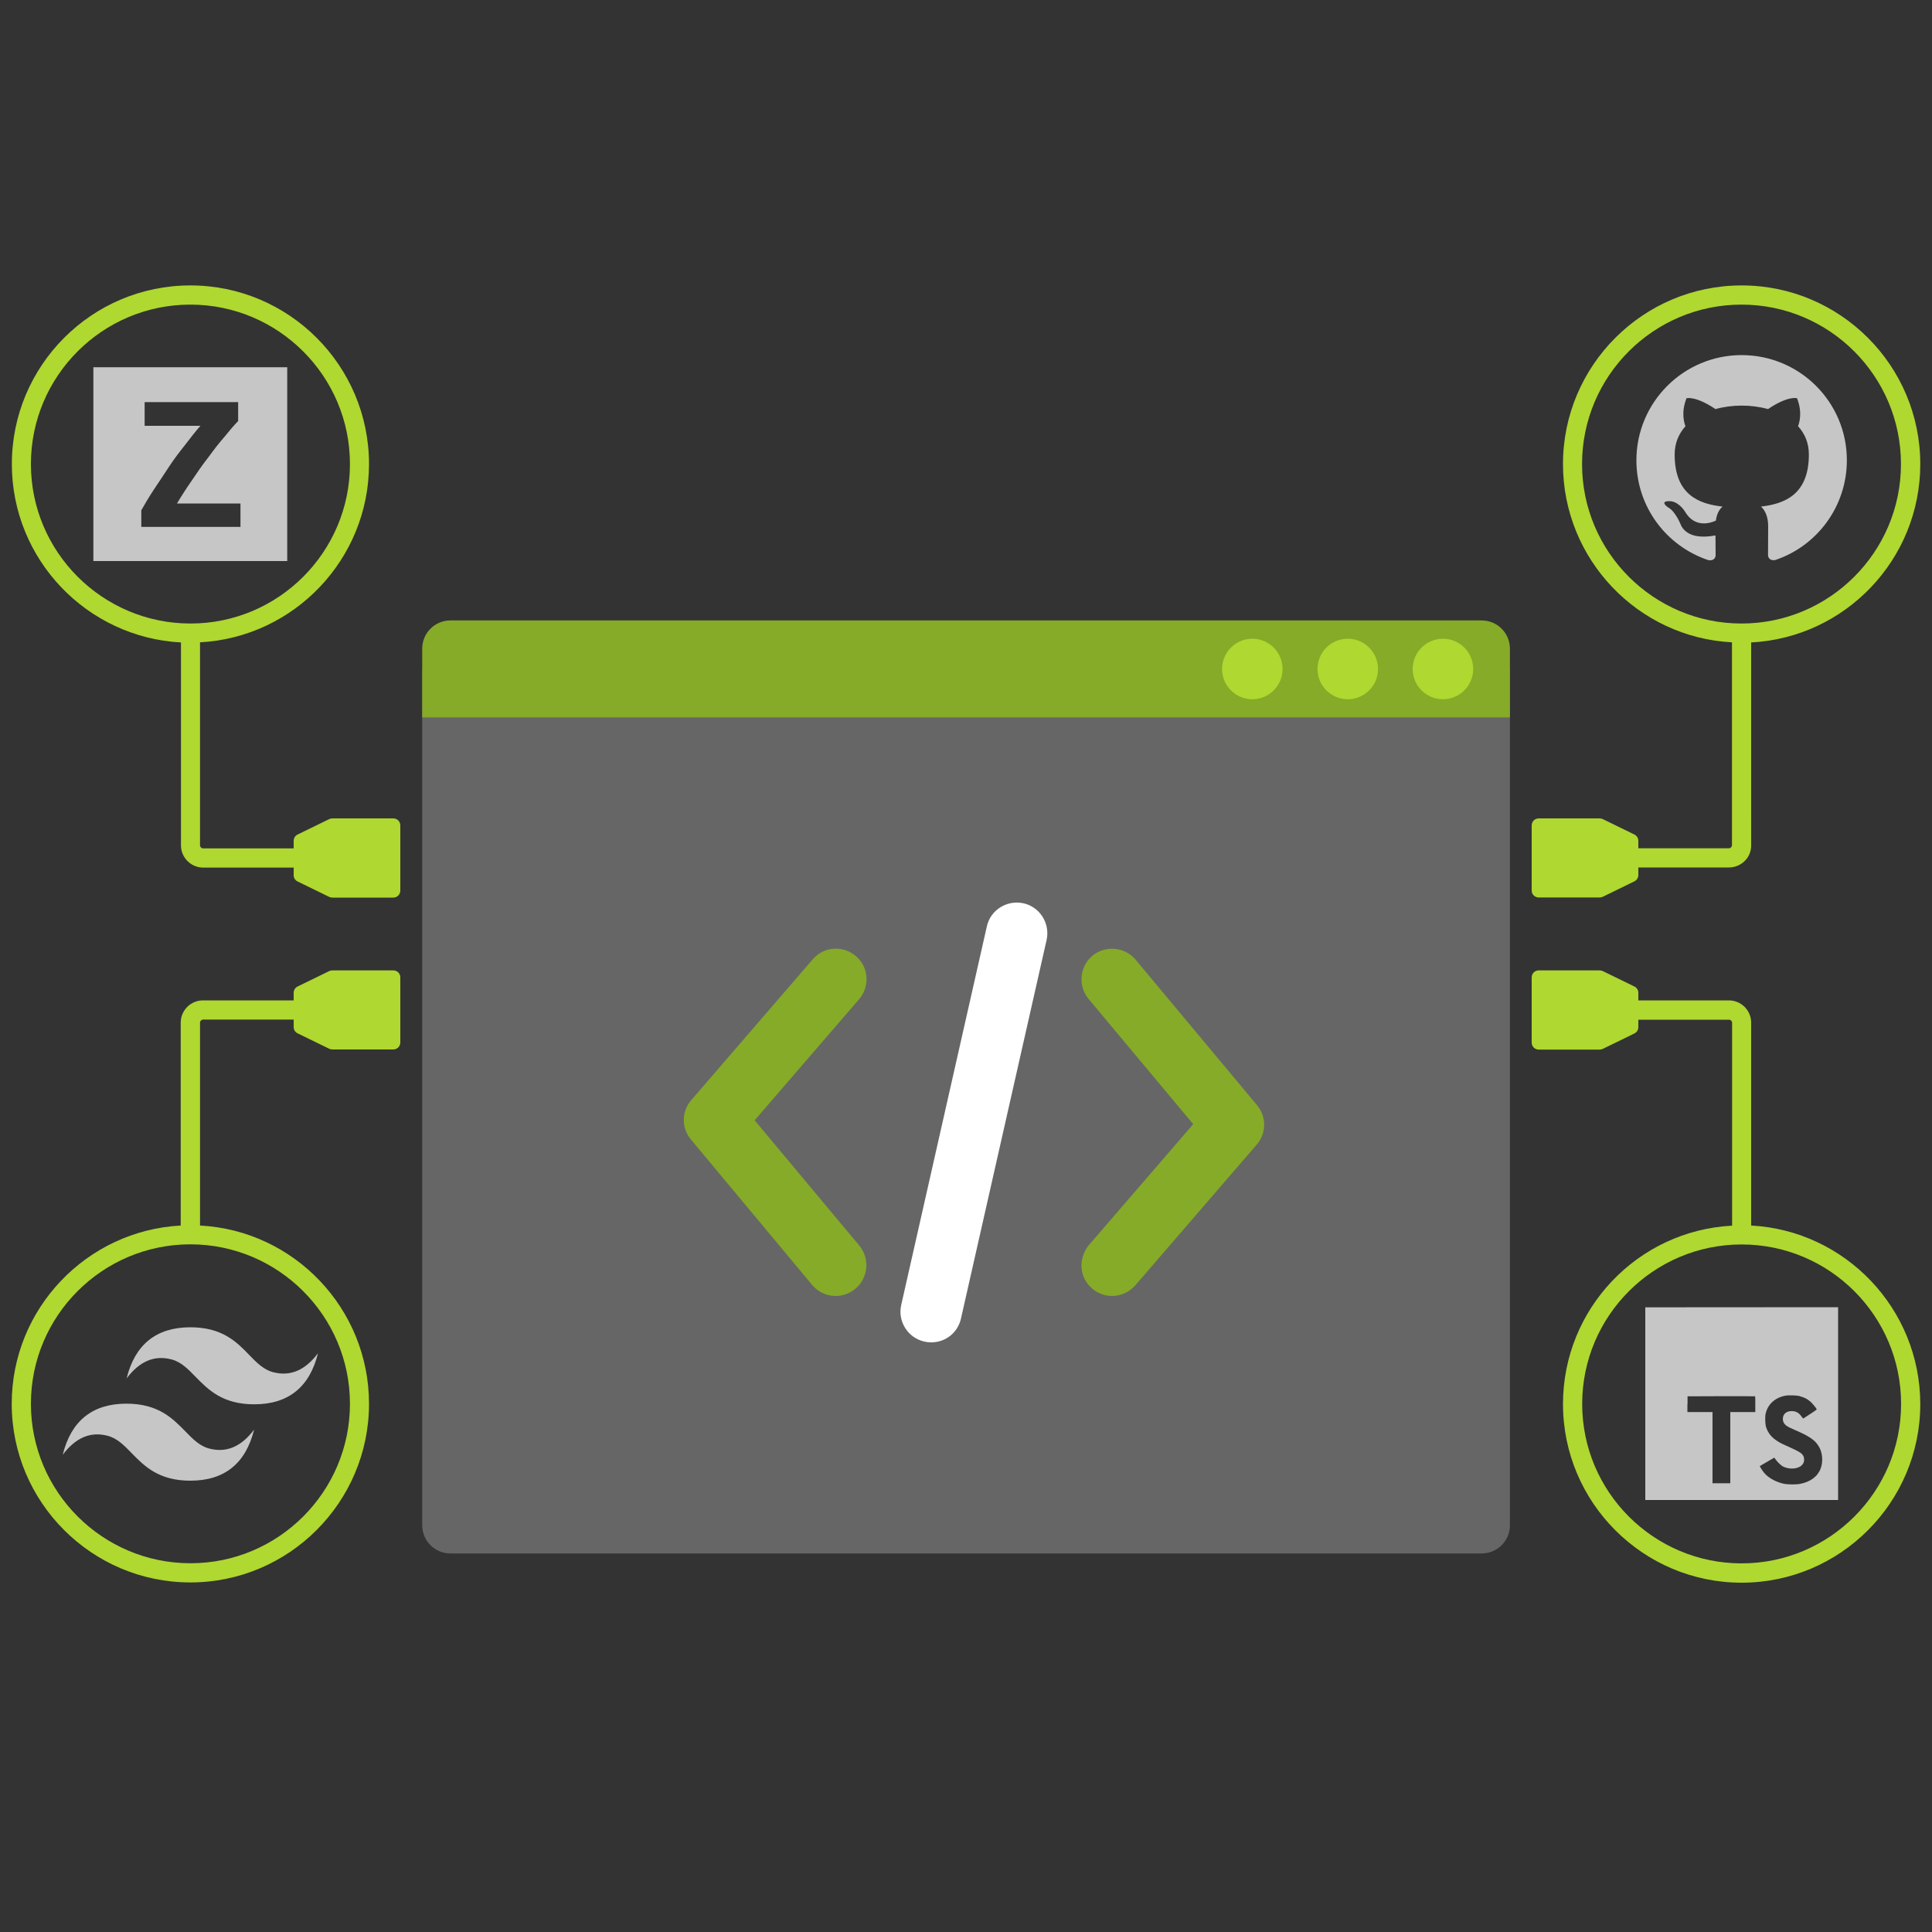 <?xml version="1.0" encoding="utf-8"?>
<!-- Generator: Adobe Illustrator 26.0.0, SVG Export Plug-In . SVG Version: 6.00 Build 0)  -->
<svg version="1.1" id="Ebene_1" xmlns="http://www.w3.org/2000/svg" xmlns:xlink="http://www.w3.org/1999/xlink" x="0px" y="0px"
	 viewBox="0 0 1500 1500" style="enable-background:new 0 0 1500 1500;" xml:space="preserve">
<rect x="0" y="0" width="1500" height="1500" fill="#333333" stroke="none"/>
<style type="text/css">
	.st0{fill:#666666;}
	.st1{fill:#85AB28;}
	.st2{fill:#AFD830;}
	.st3{fill-rule:evenodd;clip-rule:evenodd;fill:#C6C6C6;}
	.st4{fill:#C6C6C6;}
	.st5{fill:#FFFFFF;}
</style>
<g>
	<g>
		<g>
			<g>
				<path class="st0" d="M1150.3,1206.1H349.7c-12.1,0-21.9-9.8-21.9-21.9V519.4h844.5v664.8
					C1172.3,1196.3,1162.5,1206.1,1150.3,1206.1z"/>
			</g>
			<g>
				<path class="st1" d="M1150.3,481.7H349.7c-12.1,0-21.9,9.8-21.9,21.9V557h844.5v-53.4C1172.3,491.5,1162.5,481.7,1150.3,481.7z"
					/>
			</g>
			<circle class="st2" cx="1120.3" cy="519.4" r="23.5"/>
			<ellipse class="st2" cx="1046.4" cy="519.4" rx="23.5" ry="23.5"/>
			<circle class="st2" cx="972.3" cy="519.4" r="23.5"/>
		</g>
		<g>
			<path class="st3" d="M147.8,1030.5c-26.4,0-43,13.3-49.5,39.7c10-13.3,21.5-18.2,34.7-14.8c7.5,1.9,12.9,7.4,18.8,13.5
				c9.8,10,20.9,21.4,45.6,21.4c26.4,0,43-13.3,49.5-39.7c-9.9,13.3-21.5,18.2-34.7,14.8c-7.5-1.9-12.9-7.4-18.8-13.5
				C183.7,1041.8,172.5,1030.5,147.8,1030.5L147.8,1030.5z M98.2,1089.8c-26.4,0-43,13.3-49.5,39.7c10-13.3,21.5-18.2,34.7-14.8
				c7.5,1.9,12.9,7.4,18.8,13.5c9.8,10,20.9,21.4,45.6,21.4c26.4,0,43-13.3,49.5-39.7c-9.9,13.3-21.5,18.2-34.7,14.8
				c-7.5-1.9-12.9-7.4-18.8-13.5C134.1,1101.3,122.9,1089.8,98.2,1089.8L98.2,1089.8z"/>
		</g>
		<g>
			<path class="st2" d="M305.3,635.4h-47.2c-0.8,0-1.7,0.2-2.4,0.5l-24.6,12c-1.9,0.9-3.1,2.8-3.1,4.9v5.9h-70.3
				c-1.3,0-2.4-1.1-2.4-2.4V498.7c73-3.9,131.2-64.5,131.2-138.4c0-76.5-62.2-138.7-138.7-138.7S9.2,283.8,9.2,360.3
				c0,74,58.2,134.6,131.3,138.5v157.5c0,9.5,7.7,17.3,17.3,17.3H228v5.9c0,2.1,1.2,4,3.1,4.9l24.6,12c0.7,0.3,1.6,0.5,2.4,0.5h47.2
				c3.1,0,5.5-2.4,5.5-5.5v-50.5C310.8,637.8,308.4,635.4,305.3,635.4z M24,360.3c0-68.3,55.5-123.8,123.8-123.8
				S271.7,292,271.7,360.3s-55.5,123.8-123.8,123.8S24,428.6,24,360.3z"/>
			<path class="st2" d="M1194.7,696.8h47.2c0.8,0,1.7-0.2,2.4-0.5l24.6-12c1.9-0.9,3.1-2.8,3.1-4.9v-5.9h70.3
				c9.6,0,17.4-7.7,17.3-17.1V498.8c73.1-3.8,131.3-64.4,131.3-138.5c0-76.5-62.2-138.7-138.7-138.7s-138.7,62.2-138.7,138.7
				c0,74,58.2,134.6,131.2,138.4v157.5c0,1.3-1.1,2.4-2.4,2.4H1272v-5.8c0-2.1-1.2-4-3.1-4.9l-24.6-12c-0.7-0.3-1.6-0.5-2.4-0.5
				h-47.2c-3.1,0-5.5,2.4-5.5,5.5v50.5C1189.2,694.4,1191.6,696.8,1194.7,696.8z M1228.3,360.3c0-68.3,55.5-123.8,123.8-123.8
				s123.8,55.5,123.8,123.8s-55.5,123.8-123.8,123.8C1283.9,484.1,1228.3,428.6,1228.3,360.3z"/>
			<path class="st2" d="M1359.6,951.5V794c0-9.5-7.7-17.3-17.3-17.3H1272v-5.9c0-2.1-1.2-4-3.1-4.9l-24.6-12
				c-0.7-0.3-1.6-0.5-2.4-0.5h-47.2c-3.1,0-5.5,2.4-5.5,5.5v50.5c0,3.1,2.4,5.5,5.5,5.5h47.2c0.8,0,1.7-0.2,2.4-0.5l24.6-12
				c1.9-0.9,3.1-2.8,3.1-4.9v-5.8h70.4c1.3,0,2.4,1.1,2.4,2.4v157.5c-73.1,3.8-131.3,64.4-131.3,138.5
				c0,76.5,62.2,138.7,138.7,138.7s138.7-62.3,138.7-138.7C1490.8,1016,1432.6,955.4,1359.6,951.5z M1352.2,1213.8
				c-68.3,0-123.8-55.5-123.8-123.8s55.5-123.8,123.8-123.8S1476,1021.7,1476,1090S1420.4,1213.8,1352.2,1213.8z"/>
			<path class="st2" d="M305.3,753.4h-47.2c-0.8,0-1.7,0.2-2.4,0.5l-24.6,12c-1.9,0.9-3.1,2.8-3.1,4.9v5.9h-70.4
				c-9.5,0-17.3,7.7-17.3,17.3v157.5c-73,3.9-131.2,64.5-131.2,138.4c0,76.5,62.2,138.7,138.7,138.7s138.7-62.3,138.7-138.7
				c0-74-58.2-134.6-131.2-138.4V794c0-1.3,1.1-2.4,2.4-2.4H228v5.8c0,2.1,1.2,4,3.1,4.9l24.6,12c0.7,0.3,1.6,0.5,2.4,0.5h47.2
				c3.1,0,5.5-2.4,5.5-5.5v-50.5C310.8,755.8,308.4,753.4,305.3,753.4z M271.7,1089.9c0,68.3-55.5,123.8-123.8,123.8
				S24,1158.2,24,1089.9s55.5-123.8,123.8-123.8S271.7,1021.7,271.7,1089.9z"/>
		</g>
		<path class="st4" d="M1277.4,1015v74.8v74.8h149.7v-149.7L1277.4,1015L1277.4,1015z M1362.9,1096.3h-19.5v55.3h-13.8v-55.3h-19.5
			v-6.1h0.1v-6.1l26.2-0.1c14.4,0,26.3,0,26.3,0.1c0.1,0.1,0.1,2.8,0.1,6.2v6H1362.9z M1413.5,1140.3c-2.4,6.2-8.2,10.5-16.6,11.9
			c-2.6,0.4-8.6,0.4-11.4-0.1c-6-1.2-11.7-4.1-15.3-8c-1.4-1.5-4-5.5-3.9-5.8l1.5-0.9l5.6-3.3l4.2-2.4l0.9,1.3
			c1.3,1.9,4,4.5,5.6,5.5c4.8,2.5,11.4,2.2,14.6-0.7c1.4-1.3,2-2.6,2-4.5c0-1.7-0.2-2.5-1.2-3.8c-1.2-1.7-3.6-2.9-10.3-6
			c-7.8-3.3-11-5.4-14.1-8.6c-1.8-1.9-3.4-4.9-4.1-7.5c-0.5-2.2-0.7-7.5-0.2-9.6c1.6-7.5,7.3-12.7,15.4-14.2
			c2.6-0.5,8.8-0.3,11.4,0.4l-0.1,0.1c3.8,0.9,6.7,2.6,9.4,5.4c1.4,1.5,3.5,4.1,3.6,4.8c0,0.2-6.5,4.6-10.4,7
			c-0.1,0.1-0.7-0.5-1.4-1.5c-1.9-2.7-3.9-4-7-4.2c-4.5-0.3-7.5,2.1-7.5,6c0,1.2,0.2,1.9,0.6,2.8c1.1,2.1,2.8,3.3,8.7,5.8
			c10.7,4.6,15.4,7.7,18.1,12C1415,1127,1415.7,1134.6,1413.5,1140.3z"/>
		<path class="st3" d="M1352.2,275.7c-45.1,0-81.7,36.6-81.7,81.7c0,36.2,23.4,66.7,55.9,77.5c4.1,0.7,5.6-1.8,5.6-3.9
			c0-2-0.1-8.4-0.1-15.3c-20.5,3.8-25.9-5-27.5-9.6c-0.9-2.3-4.9-9.6-8.4-11.6c-2.8-1.6-6.9-5.4-0.1-5.4c6.4-0.1,11,5.9,12.5,8.4
			c7.4,12.3,19.1,8.9,23.8,6.7c0.7-5.4,2.8-8.9,5.2-10.9c-18.2-2-37.2-9-37.2-40.4c0-8.9,3.2-16.2,8.4-22c-0.8-2-3.7-10.4,0.8-21.7
			c0,0,6.8-2.1,22.5,8.4c6.5-1.8,13.5-2.7,20.4-2.7s13.9,0.9,20.4,2.7c15.7-10.6,22.5-8.4,22.5-8.4c4.5,11.3,1.6,19.6,0.8,21.7
			c5.2,5.7,8.4,12.9,8.4,22c0,31.3-19.1,38.3-37.2,40.4c2.9,2.5,5.6,7.5,5.6,15.1c0,10.9-0.1,19.7-0.1,22.5c0,2.1,1.6,4.7,5.6,3.9
			c32.3-10.8,55.6-41.4,55.6-77.5C1433.9,312.2,1397.3,275.7,1352.2,275.7z"/>
		<g>
			<path class="st1" d="M630.6,997.7c4.5,5.4,11.2,8.5,18.2,8.5c5.6,0,10.9-2,15.3-5.6c10.1-8.4,11.4-23.5,3.1-33.5l-81.3-97.3
				l81.1-94c4.1-4.8,6.2-10.9,5.7-17.3c-0.4-6.3-3.4-12.1-8.2-16.2s-10.9-6.2-17.3-5.7c-6.3,0.4-12.1,3.4-16.2,8.2l-94.3,109.3
				c-7.7,8.8-7.7,21.8-0.2,30.7L630.6,997.7z"/>
			<path class="st1" d="M839.7,984.2c0.4,6.3,3.4,12.1,8.2,16.2c4.3,3.7,9.8,5.8,15.5,5.8c6.9,0,13.5-3.1,18-8.2l94.3-109.3
				c7.7-8.8,7.7-21.8,0.2-30.7l-94.2-112.9c-8.4-10-23.4-11.4-33.5-3.1c-10.1,8.4-11.4,23.5-3.1,33.5l81.3,97.3l-81.1,94
				C841.3,971.8,839.3,977.9,839.7,984.2z"/>
			<path class="st5" d="M717.7,1041.6c1.7,0.4,3.5,0.6,5.3,0.6c11.2,0,20.7-7.6,23.1-18.5l66.5-294c2.8-12.7-5.2-25.6-18-28.4
				c-12.8-2.8-25.6,5.2-28.4,17.9l-66.5,294c-1.4,6.2-0.3,12.5,3.1,17.9C706.2,1036.5,711.5,1040.2,717.7,1041.6z"/>
		</g>
		<path class="st4" d="M72.5,285.1v150.5H223V285.1H72.5z M186.5,409.1h-76.8v-12.9c2.7-4.8,5.7-9.9,9.7-16
			c3.9-5.7,7.8-11.8,11.8-17.8c3.9-6,8.4-11.8,12.6-17.1c4.2-5.5,8.1-10.5,11.8-14.7h-43.3v-18.4h72.6v14.7l0,0
			c-3.1,3.1-6.6,7.3-10.5,12.1c-4.2,4.8-8.4,10.2-12.6,16c-4.5,5.7-8.7,11.8-12.9,18.1c-4.2,6-8.1,12.1-11.5,17.8h49.3v18.3h-0.2
			V409.1z"/>
	</g>
</g>
</svg>
